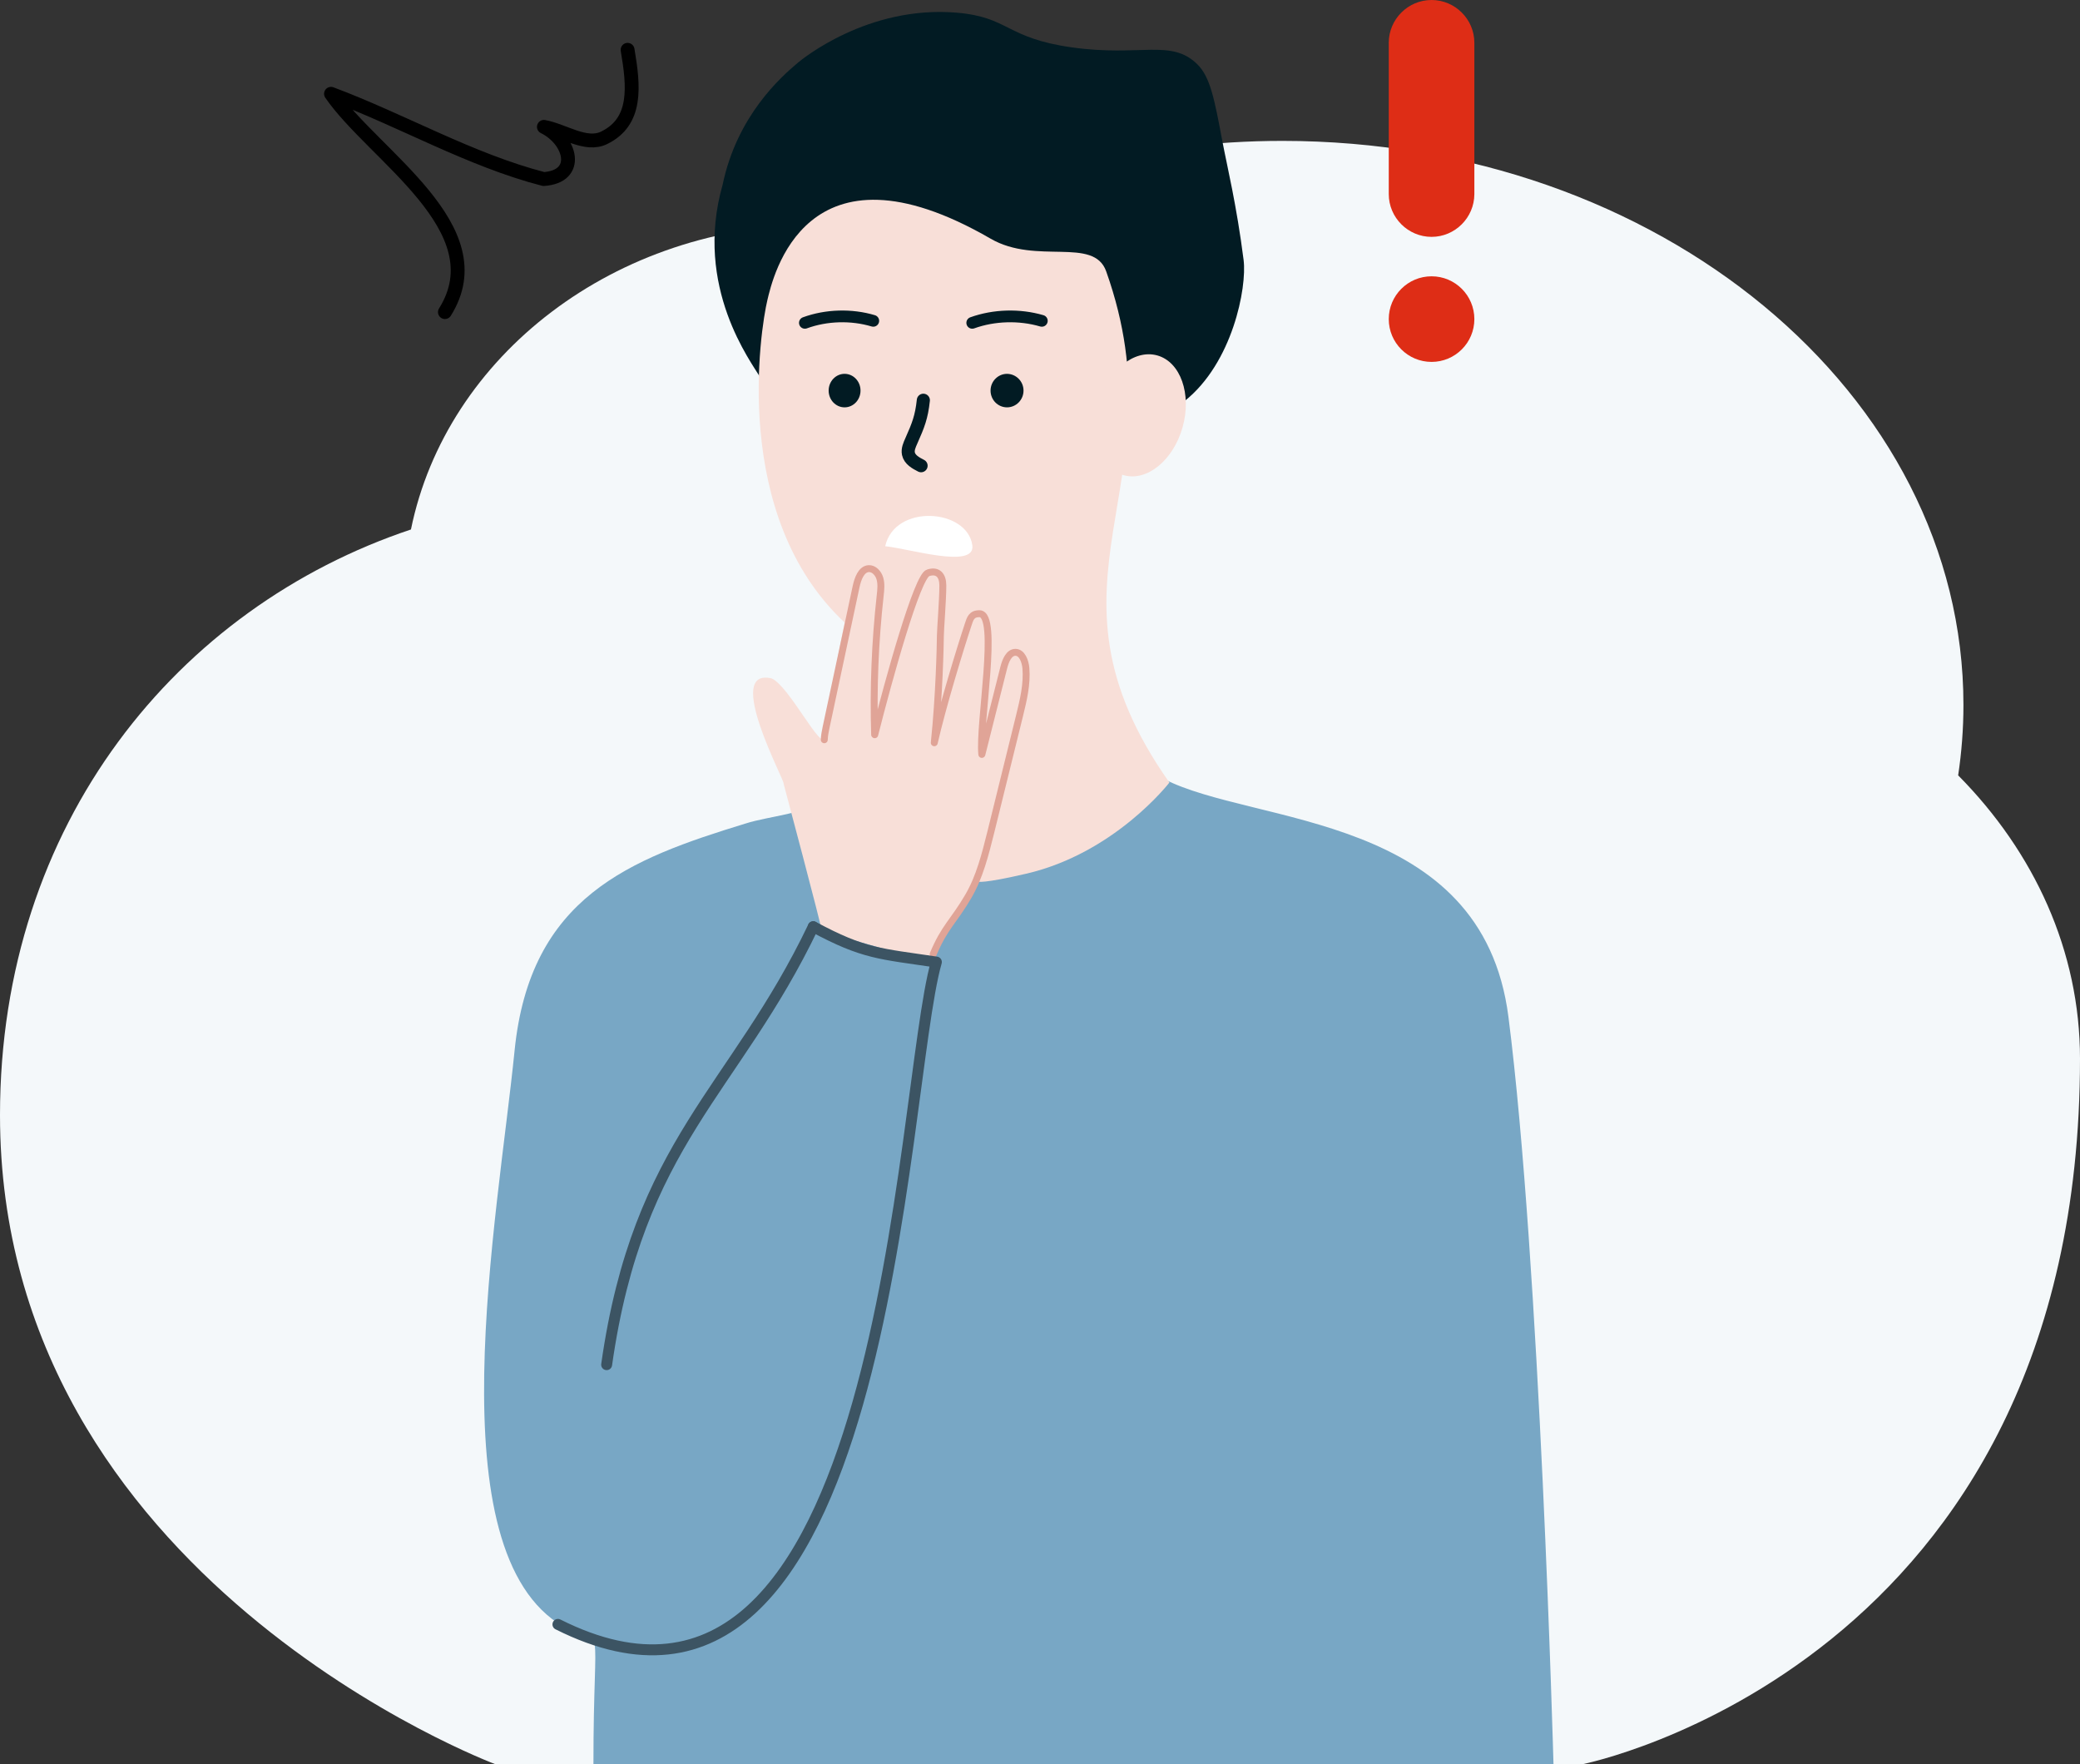 <?xml version="1.0" encoding="UTF-8"?><svg xmlns="http://www.w3.org/2000/svg" xmlns:xlink="http://www.w3.org/1999/xlink" height="1937.2" preserveAspectRatio="xMidYMid meet" version="1.0" viewBox="257.9 462.9 2284.2 1937.2" width="2284.2" zoomAndPan="magnify"><rect x="257.9" y="462.9" width="2284.2" height="1937.2" fill="#333333" stroke="none"/><g id="change1_1"><path d="M2408.3,1314.3c3.8-25.3,5.8-51.1,5.8-77.3c0-342.1-334.8-619.4-747.9-619.4 c-151.8,0-293,37.5-410.9,101.8c-32-6.5-65.4-9.9-99.6-9.9c-222.5,0-407.7,144.3-446.5,334.8c-255.8,85.5-451.3,322.2-451.3,643.1 c0,509.6,543.9,712.7,543.9,712.7h1194.1c0,0,546.2-108.2,546.2-774.7C2542.1,1507,2491.8,1398.6,2408.3,1314.3z" fill="#f4f8fa"/></g><g><path d="M947.1,517.6c6.9,40.3,10.7,79-25.9,96.7c-20.1,9.7-44-8.1-66-12.1c29.8,14.6,40.5,54.6-0.3,57.3c-80.4-20.8-155.4-64.4-233.5-93.6 c46.4,67.6,182.8,147.8,125.1,239.7" fill="none" stroke="#000" stroke-linecap="round" stroke-linejoin="round" stroke-miterlimit="10" stroke-width="15.22"/></g><g><g id="change2_1"><path d="M1092.4,876.8c-8.6-15.4-73-98.3-41-210.8c15.9-76.4,64.5-118.8,82.3-133.9 c4.9-4.2,77.3-63.5,174.7-55.3c58.1,4.9,53.5,27.8,126.5,38.1c75.6,10.7,109-9.8,137.9,18.6c14.2,14.1,18.7,37.8,27.6,85.1 c5,26.5,15.5,69.1,23.2,129.8c3.8,30.4-12.2,113.1-64.7,154.8" fill="#021b23"/></g><g id="change3_1"><path d="M876.9,2249.2c-142.3-82-72.4-448.1-53.9-632.6c16.9-168.8,126.2-210.4,253.6-249.4 c25.4-8.2,74.3-12.1,65.2-22.3c-103-114.3,328.2,91.7,394.4-26.6c98.7,51,349.4,36.6,378.2,261c34.5,269,49.5,820.7,49.5,820.7 H909.6C909.5,2232,924.1,2267.7,876.9,2249.2z" fill="#78a7c5"/></g><g id="change4_1"><path d="M1279.3,1519.2c19.4-45.2,52.7-88.2,52.7-88.2s4.7,2.5,52.8-8.7c97.6-22.6,157.3-100.1,157.3-100.1 c-157.3-223.2,15.1-323.7-69.4-561.3c-13.7-38.5-76.7-6.8-126.9-35.9c-203.9-118-239.4,43.2-245.2,67.5 c-7.5,31.4-40.5,236.9,84.9,354c0,0-13.5,64.4-22.1,125.4c-2.5,17.9-38.6-55.4-58-64c-53.6-12.8,15.3,113.8,13,115.4 c0,0,42.4,159,42,162.1" fill="#f8dfd8"/></g><g id="change2_2"><ellipse cx="1185.4" cy="891.8" fill="#021b23" rx="17.5" ry="18.4"/></g><g id="change2_3"><path d="M1381.9,891.8c0,10.1-8.1,18.4-18.1,18.4s-18.1-8.2-18.1-18.4c0-10.1,8.1-18.4,18.1-18.4 C1373.8,873.5,1381.9,881.7,1381.9,891.8z" fill="#021b23"/></g><g id="change5_1"><path d="M1230,1062.7c10.6-47.1,90.3-41.3,95.7-0.9C1329.1,1088,1256.6,1065.3,1230,1062.7L1230,1062.7z" fill="#fff"/></g><path d="M1163.1,1275.2c0.1-4.6,1.1-9.2,2-13.7c11-51.4,21.9-102.8,32.9-154.2c1.9-8.8,5.6-19.4,13.8-20c5.7-0.4,10.7,5,12.4,10.9 s1,12.5,0.3,18.7c-5.6,50.6-7.7,101.7-6.1,152.7 M1283.9,1278.5c5.5-52.5,6.6-107.1,6.7-117.4c0-7,2.7-39.2,2.7-55.3 c0-10.9-5.4-17.4-16.1-13.9c-11.8,2.9-43.6,117.9-58.7,177.8 M1336.1,1291.3c-3.4-33.4,19-153.9-2.4-154.5 c-9.1-0.2-10.5,5.7-12.6,12c-8.7,26.1-28.4,90.7-37.2,129.7 M1282.7,1510.6c12.6-30.1,22.3-35.6,38.6-63.5 c12.4-21.2,18.6-46.1,24.7-70.5c10.5-42.6,21-85.1,31.5-127.7c4.2-17.1,8.5-34.7,7-52.4c-0.7-7.8-4.3-17.2-11.4-17.3 c-7.2-0.1-11,9.2-12.9,16.8c-6.3,25.2-17.7,70.1-24,95.2" fill="none" stroke="#e0a497" stroke-linecap="round" stroke-linejoin="round" stroke-miterlimit="10" stroke-width="7.61"/><path d="M1151,1480.5c55.6,30,73.4,29.6,135.2,38.8c-40.4,140.9-51.7,910.2-415.6,727.3" fill="none" stroke="#3c5463" stroke-linecap="round" stroke-linejoin="round" stroke-miterlimit="10" stroke-width="12"/><path d="M1151,1480.5c-86.4,180.7-192.2,236.5-226.9,480.9" fill="none" stroke="#3c5463" stroke-linecap="round" stroke-linejoin="round" stroke-miterlimit="10" stroke-width="12"/><path d="M1271.9,902.4c-2,18.6-5.6,27.5-13.2,44.6c-2,4.5-4.2,9.3-3.2,14.1c1.4,6.5,8,10.2,13.9,13.2" fill="none" stroke="#021b23" stroke-linecap="round" stroke-linejoin="round" stroke-miterlimit="10" stroke-width="14.389"/><path d="M1141.8,817.4c23.5-8.6,51-9.4,75.1-2.2" fill="none" stroke="#021b23" stroke-linecap="round" stroke-linejoin="round" stroke-miterlimit="10" stroke-width="12.894"/><path d="M1325.6,817.4c23.9-8.6,51.8-9.4,76.4-2.2" fill="none" stroke="#021b23" stroke-linecap="round" stroke-linejoin="round" stroke-miterlimit="10" stroke-width="12.894"/><g id="change4_2"><ellipse cx="1510.4" cy="919" fill="#f8dfd8" rx="68.3" ry="48" transform="rotate(-74.378 1510.38 918.984)"/></g></g><g fill="#de2d16" id="change6_1"><path d="M1830,723L1830,723c-25.8,0-47-21.1-47-47V509.9c0-25.8,21.1-47,47-47l0,0c25.8,0,47,21.1,47,47 v166.2C1876.9,701.9,1855.8,723,1830,723z"/><circle cx="1830" cy="813.3" r="47"/></g></svg>